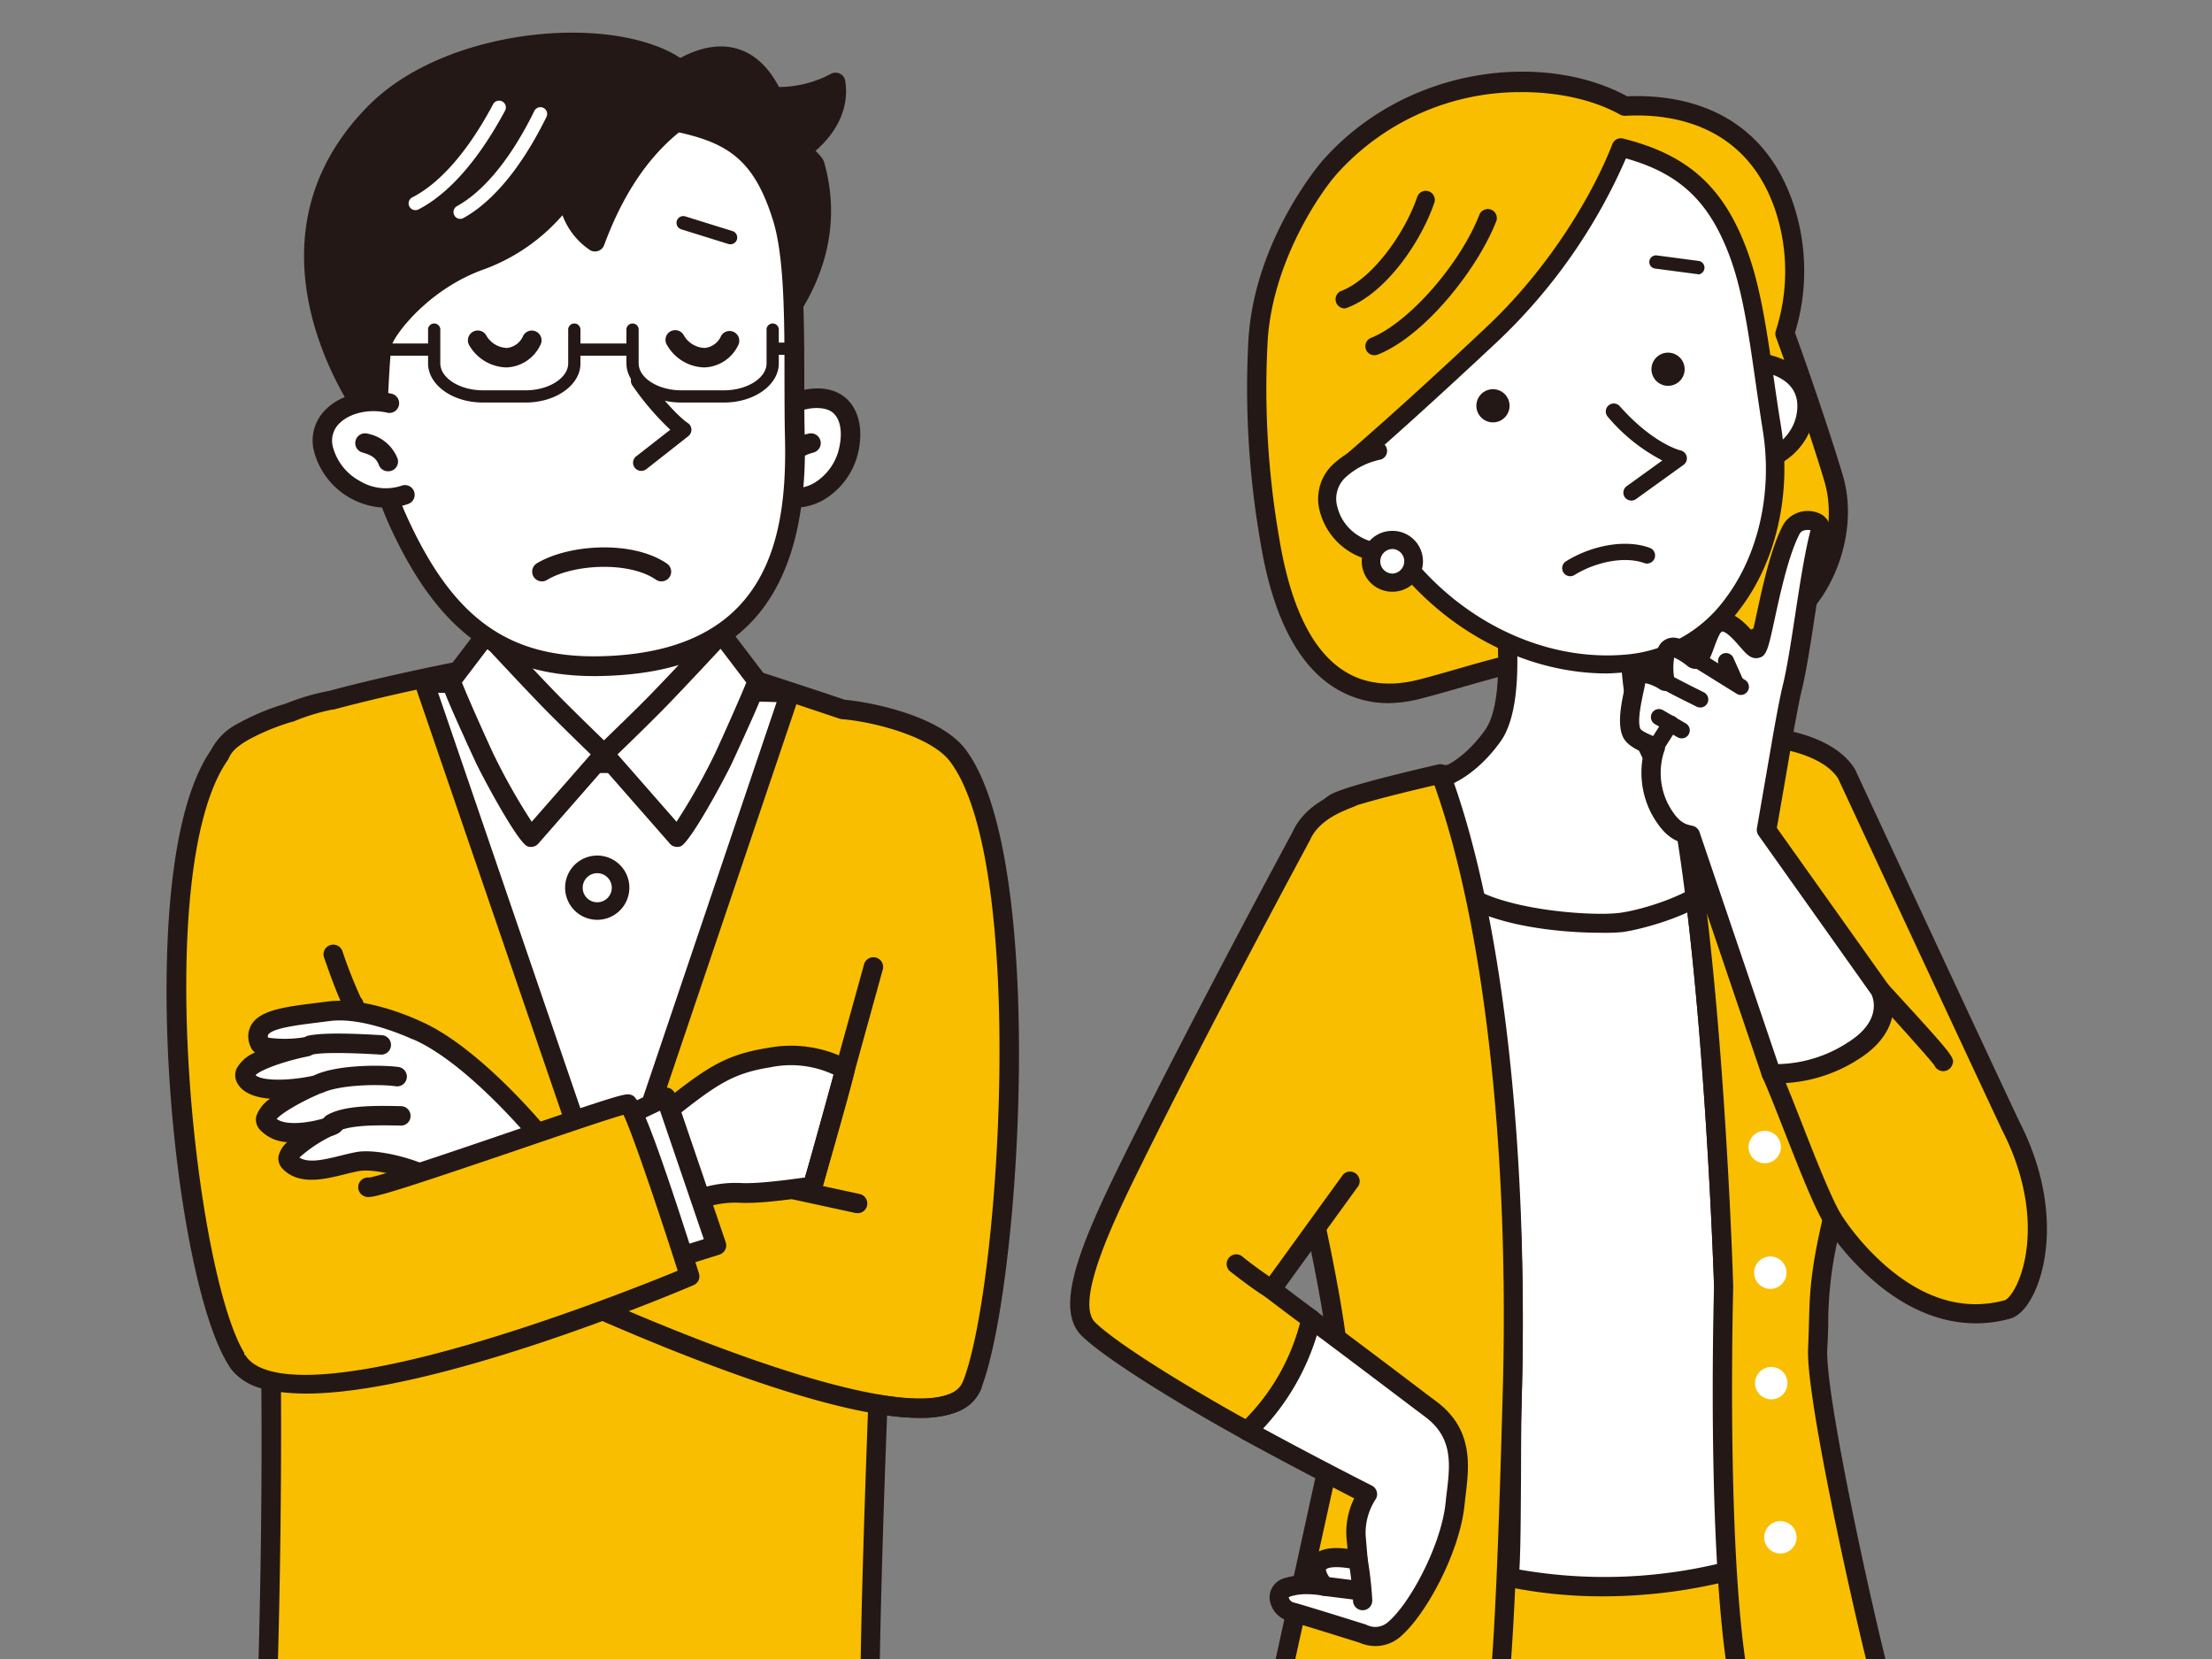 <svg xmlns="http://www.w3.org/2000/svg" xmlns:xlink="http://www.w3.org/1999/xlink" viewBox="0 0 400 300"><rect x="0" y="0" width="400" height="300" fill="#808080" stroke="none"/><defs><style>.cls-1{fill:none;}.cls-2{clip-path:url(#clip-path);}.cls-3{fill:#f9be00;}.cls-4{fill:#231815;}.cls-5{fill:#fff;}.cls-6{clip-path:url(#clip-path-2);}</style><clipPath id="clip-path"><rect class="cls-1" x="26.29" width="174.8" height="300" transform="translate(227.39 300) rotate(-180)"/></clipPath><clipPath id="clip-path-2"><rect class="cls-1" x="177.64" width="196.06" height="300" transform="translate(551.35 300) rotate(-180)"/></clipPath></defs><g id="subsidy"><g class="cls-2"><path class="cls-3" d="M39.7,136.49c.84-2,2.46-3.07,4.16-4.12a43.16,43.16,0,0,1,8.45-3.51,38.63,38.63,0,0,1,7.56-2.21C71.7,123.47,85,121,85.1,121c18.24-1.83,32.94-3.45,39.42-1.63,6.78,1.91,18.5,5.76,27.88,8.92,5.22.41,16.83,3.05,20.8,8.34,14.66,19.52,9.18,97.14,2.56,113.87-1.71,4.31-8.24,4.93-17,3.46-.74,19.87-1.94,58.38-1.24,59.78.86,1.73-22.25,4-47.67,4.71a307.89,307.89,0,0,1-61.78-4.69s1.24-29.25.94-64.06c-2.68-.55-4.73-1.63-5.94-3.38C33,231.76,25.51,156.72,39.7,136.49Z"/><path class="cls-4" d="M102.13,320.29a314.07,314.07,0,0,1-54.41-4.84,1.75,1.75,0,0,1-1.41-1.8c0-.29,1.21-28.83.95-62.6a10,10,0,0,1-5.64-3.76c-5.09-7.38-9.65-29.44-11.07-53.66-.77-13-1.56-44.69,7.61-58a11.1,11.1,0,0,1,4.77-4.74,43,43,0,0,1,8.79-3.67,40.76,40.76,0,0,1,7.79-2.29c11.8-3.16,25.11-5.67,25.42-5.7l3-.3c17.11-1.72,30.63-3.08,37.08-1.27,7,2,18.91,5.9,27.76,8.88,4.44.39,17.18,2.8,21.85,9,14.89,19.83,9.85,97.73,2.79,115.57-1.81,4.56-7.36,6.15-17,4.85-1,25.89-1.7,54.42-1.26,57.18a2,2,0,0,1-.17,1.68c-.55.9-1.22,2-16.41,3.46-9.11.86-21,1.55-32.71,1.89C107.28,320.26,104.69,320.29,102.13,320.29Zm-52.25-8a312.19,312.19,0,0,0,59.92,4.4c24.13-.71,42-2.58,45.92-3.78-.53-8.08.69-43.15,1.29-59a1.76,1.76,0,0,1,.64-1.3,1.73,1.73,0,0,1,1.4-.37c6,1,13.57,1.42,15.07-2.38,6.7-16.92,11.65-93.55-2.32-112.16-3.32-4.42-13.62-7.18-19.53-7.65a2,2,0,0,1-.43-.08C143,127,131,123,124.05,121c-5.81-1.63-19.7-.24-35.78,1.38l-2.93.29c-.82.15-13.55,2.56-25,5.64l-.21,0A36.86,36.86,0,0,0,53,130.5l-.1,0a40.5,40.5,0,0,0-8.08,3.33c-1.64,1-2.84,1.84-3.46,3.3a2.11,2.11,0,0,1-.18.33c-14,20-5.76,94.55,3.38,107.79.89,1.29,2.52,2.18,4.84,2.66a1.75,1.75,0,0,1,1.4,1.71C51,279.65,50.13,305.81,49.88,312.27Zm105.91,1.44a1.44,1.44,0,0,0,.16.79A2.41,2.41,0,0,1,155.79,313.71Zm3.3-.78ZM39.7,136.49h0Z"/><path class="cls-5" d="M145.33,72.3c6.51-1.54,9.37,2.77,8.23,8.65S147,91.73,140.5,89.52"/><path class="cls-4" d="M143.63,91.81a11.42,11.42,0,0,1-3.7-.63,1.76,1.76,0,1,1,1.14-3.32,7.33,7.33,0,0,0,6.21-.55,9.91,9.91,0,0,0,4.55-6.69c.5-2.59.11-4.73-1.08-5.87s-3.46-1.1-5-.74a1.76,1.76,0,1,1-.81-3.42c4.35-1,6.89.31,8.26,1.62,2.06,2,2.83,5.29,2.1,9.07A13.44,13.44,0,0,1,149,90.35,10.72,10.72,0,0,1,143.63,91.81Z"/><path class="cls-5" d="M142.44,83.46c.86-2.28,2.71-2.91,4.2-3.34"/><path class="cls-4" d="M142.44,85.22a1.77,1.77,0,0,1-1.64-2.38,7.28,7.28,0,0,1,5.35-4.41,1.76,1.76,0,0,1,1,3.39c-1.39.39-2.49.81-3,2.26A1.78,1.78,0,0,1,142.44,85.22Z"/><polygon class="cls-5" points="142.87 125.22 110.33 221.51 76.73 123.4 142.87 125.22"/><path class="cls-4" d="M110.33,223.27a1.75,1.75,0,0,1-1.66-1.19L75.07,124a1.74,1.74,0,0,1,.24-1.61,1.71,1.71,0,0,1,1.47-.72l66.14,1.82a1.78,1.78,0,0,1,1.39.76,1.75,1.75,0,0,1,.22,1.57L112,222.08a1.75,1.75,0,0,1-1.66,1.19Zm-31.11-98,31.1,90.82,30.12-89.13Z"/><path class="cls-5" d="M92,97.57s1.5,21.12-4.11,29.75,1.88,8.13,1.88,8.13,5.93,2.24,19,2.54c15.1.35,18.88-1.85,18.88-1.85s5.1,1.34-.94-10.31-3.34-26.45-3.34-26.45"/><path class="cls-4" d="M112,139.79c-1,0-2.06,0-3.19,0-11.64-.27-17.76-2.05-19.23-2.53-1,0-3.61-.24-4.85-2.36s-.62-4.82,1.77-8.5c5.22-8,3.84-28.46,3.83-28.67a1.76,1.76,0,0,1,3.51-.24c.06.88,1.47,21.81-4.39,30.83-1.75,2.69-2,4.26-1.69,4.8s1.52.65,2,.62a1.87,1.87,0,0,1,.74.1s5.89,2.14,18.41,2.43c14,.33,18-1.61,18-1.63a1.68,1.68,0,0,1,1.1-.22c0-.62-.1-2.63-2.75-7.74-6.25-12-3.63-26.95-3.51-27.58a1.76,1.76,0,0,1,3.46.63c0,.15-2.51,14.37,3.17,25.33,3.2,6.17,3.93,9.79,2.36,11.75a3.26,3.26,0,0,1-2.7,1.17C126.5,138.54,122.18,139.79,112,139.79Z"/><path class="cls-5" d="M109.24,136.32,96,151.39c-.26.13-5.65-8.34-8.48-14.48-2.94-6.39-6.14-13.77-6-13.8l6.48-8.51s8.72,9.39,12.21,12.92S109.24,136.32,109.24,136.32Z"/><path class="cls-4" d="M96,153.15a1.72,1.72,0,0,1-.6-.1c-1.75-.63-8.14-12.53-9.47-15.4-6.54-14.21-6.39-14.5-5.94-15.35a1.89,1.89,0,0,1,.19-.3l6.45-8.47a1.78,1.78,0,0,1,1.31-.69,1.75,1.75,0,0,1,1.38.56c.09.1,8.74,9.42,12.17,12.88s8.89,8.72,8.95,8.78a1.76,1.76,0,0,1,.1,2.42L97.35,152.55a1.79,1.79,0,0,1-.56.43A1.88,1.88,0,0,1,96,153.15ZM83.54,123.43c.78,2,3.12,7.34,5.61,12.75a112.44,112.44,0,0,0,7,12.42l10.67-12.18c-1.82-1.76-5.32-5.17-7.8-7.67-2.65-2.67-8.2-8.61-10.83-11.43Z"/><path class="cls-5" d="M109.24,136.32l13.21,15.07c.26.13,5.65-8.34,8.47-14.48,3-6.39,6.14-13.77,6-13.8l-6.48-8.51s-8.73,9.39-12.22,12.92S109.24,136.32,109.24,136.32Z"/><path class="cls-4" d="M122.46,153.15a1.89,1.89,0,0,1-.78-.17,1.64,1.64,0,0,1-.55-.43l-13.21-15.07a1.75,1.75,0,0,1,.1-2.42c0-.06,5.51-5.31,8.94-8.78s12.09-12.78,12.18-12.88a1.73,1.73,0,0,1,1.37-.56,1.8,1.8,0,0,1,1.32.69l6.44,8.47a2,2,0,0,1,.2.3c.44.85.59,1.14-5.95,15.35-1.32,2.87-7.72,14.77-9.46,15.4A1.76,1.76,0,0,1,122.46,153.15Zm-10.79-16.73,10.67,12.18a113.4,113.4,0,0,0,7-12.43c2.48-5.4,4.82-10.78,5.61-12.74l-4.65-6.11c-2.62,2.82-8.17,8.76-10.83,11.43C117,131.25,113.49,134.66,111.67,136.42Z"/><path class="cls-4" d="M139.73,17.47a21.81,21.81,0,0,0,11.35-2.58C152,20.7,148,24.77,144.93,27c.13.41,2.27,2.4,2.39,2.84C152.63,48.55,138,62,138,62l-17.8-47.39S132.94,2.93,139.73,17.47Z"/><path class="cls-4" d="M138,63.71a1.92,1.92,0,0,1-.41-.05,1.77,1.77,0,0,1-1.24-1.09l-17.8-47.39a1.77,1.77,0,0,1,.46-1.92c.27-.24,6.69-6,13.43-4.66,3.48.7,6.31,3.1,8.43,7.14a20.3,20.3,0,0,0,9.34-2.36,1.77,1.77,0,0,1,2.64,1.25c.7,4.61-1.2,9-5.37,12.64,1,1.05,1.4,1.51,1.56,2.11,5.54,19.51-9.22,33.29-9.85,33.87A1.76,1.76,0,0,1,138,63.71ZM122.26,15.13l16.36,43.54c3.55-4.22,10.73-14.8,7.08-28.1-.2-.24-.63-.7-.9-1a5.92,5.92,0,0,1-1.55-2,1.77,1.77,0,0,1,.64-2c2.38-1.73,5-4.4,5.48-8a23.13,23.13,0,0,1-9.75,1.6,1.76,1.76,0,0,1-1.48-1c-1.67-3.56-3.82-5.64-6.41-6.16C128,11.29,124,13.82,122.26,15.13Zm23.37,15.21Z"/><path class="cls-5" d="M141.47,39.22c2.89,9.13,2,26.73,2.3,40,.77,33.23-16.06,40.05-32.12,41.17-18.88,1.3-30.44-5.69-39.78-26.42-4.63-10.28-7.89-29.29-5.79-42s22.71-35.35,42-32.2S136.27,22.71,141.47,39.22Z"/><path class="cls-4" d="M107.48,122.26C90,122.26,79,114,70.27,94.67c-4.58-10.18-8.16-29.53-5.93-43s23.52-37,44.05-33.66l4.88.78c16,2.49,24.81,3.86,29.88,19.94h0c2.27,7.17,2.28,18.92,2.29,30.28,0,3.59,0,7,.09,10.18.36,15.47-3.1,26.89-10.28,33.92-5.47,5.37-13.15,8.33-23.48,9C110.29,122.21,108.87,122.26,107.48,122.26Zm-3.16-101.1c-9.54,0-18,6.09-22.53,10-7.35,6.43-13,14.88-14,21-2,12.46,1.27,31.27,5.67,41,8.81,19.55,19.46,26.66,38,25.38,27.79-1.92,30.89-22,30.49-39.37-.08-3.23-.08-6.64-.09-10.26,0-11.09,0-22.56-2.12-29.22h0c-4.42-14-11.05-15-27.07-17.53-1.56-.24-3.19-.49-4.91-.77A20.92,20.92,0,0,0,104.32,21.16Z"/><path class="cls-4" d="M66.41,74.87S43.49,44.74,68,20.16c16.29-16.35,55.65-16.44,58.8-2,.42,1.92-11.4,4.38-19.16,25.47a12,12,0,0,1-5-8.61s-5.92,8.59-15.31,11.83c-11.1,3.83-17.75,13-18.18,15.38S68.17,78,68.17,78,67,72,64,73.16s2.43,1.71,2.43,1.71"/><path class="cls-4" d="M68.17,79.8a1.76,1.76,0,0,1-1.73-1.42,10.26,10.26,0,0,0-.54-1.8c-3.06-.37-4.39-1.11-4.57-2.52A2.1,2.1,0,0,1,62.46,72c-5.35-9.26-15.68-33,4.28-53,12-12,35.39-15.61,49.74-11.41,6.84,2,11,5.56,12,10.28.36,1.67-1,2.65-2.78,3.88-3.57,2.52-11,7.77-16.45,22.57a1.77,1.77,0,0,1-2.54.92,13.12,13.12,0,0,1-5-6.32,34.48,34.48,0,0,1-13.91,9.68c-10.49,3.62-16.72,12.31-17,14-.34,1.89-.77,11.87-.91,15.56a1.75,1.75,0,0,1-1.62,1.68Zm-1.78-8.12.1,0,.18.11c.18-3.92.44-8.49.7-9.91.57-3.21,7.84-12.77,19.34-16.73,8.74-3,14.37-11.09,14.43-11.17a1.76,1.76,0,0,1,3.19.76,11.13,11.13,0,0,0,2.56,5.88c5.73-14,13.15-19.29,16.81-21.87.43-.3.89-.63,1.2-.87-1-3.06-4.3-5.55-9.41-7-13.1-3.84-35.32-.46-46.26,10.51C49.72,41,61.94,64.57,66.39,71.68Z"/><path class="cls-5" d="M70.49,72.93c-6.5-1.54-13.2,2.14-12.07,8s8.21,10.78,14.65,8.57"/><path class="cls-4" d="M69.83,91.81A13.69,13.69,0,0,1,56.7,81.28a7.84,7.84,0,0,1,2.35-7.37c2.79-2.68,7.44-3.74,11.85-2.69a1.76,1.76,0,0,1-.82,3.42c-3.22-.76-6.67,0-8.59,1.81a4.34,4.34,0,0,0-1.34,4.17A9.86,9.86,0,0,0,65,86.94a9.05,9.05,0,0,0,7.53.92,1.76,1.76,0,1,1,1.14,3.32A11.71,11.71,0,0,1,69.83,91.81Z"/><path class="cls-5" d="M115.54,68.86c5.14,7.12,8,8.87,8,8.87l-7.64,6"/><path class="cls-4" d="M115.94,85.15a1.47,1.47,0,0,1-.91-2.62l6.18-4.82a49.89,49.89,0,0,1-6.85-8A1.46,1.46,0,0,1,116.73,68c4.82,6.67,7.58,8.45,7.61,8.47a1.47,1.47,0,0,1,.13,2.4l-7.63,6A1.47,1.47,0,0,1,115.94,85.15Z"/><path class="cls-5" d="M70.16,83.46c-.86-2.28-2.71-2.91-4.2-3.34"/><path class="cls-4" d="M70.16,85.22a1.76,1.76,0,0,1-1.65-1.14c-.54-1.45-1.65-1.87-3-2.26a1.76,1.76,0,1,1,1-3.39,7.31,7.31,0,0,1,5.35,4.41,1.75,1.75,0,0,1-1,2.26A1.66,1.66,0,0,1,70.16,85.22Z"/><path class="cls-5" d="M75.12,38a1.22,1.22,0,0,1-.56-2.31c3.52-1.8,8.9-6.16,14.56-16.75a1.23,1.23,0,1,1,2.16,1.16c-6,11.14-11.78,15.81-15.61,17.77A1.17,1.17,0,0,1,75.12,38Z"/><path class="cls-5" d="M83.22,39.58a1.23,1.23,0,0,1-.59-2.3c3.46-1.91,8.69-6.45,14-17.22a1.22,1.22,0,1,1,2.19,1.08c-5.59,11.34-11.24,16.2-15,18.28A1.14,1.14,0,0,1,83.22,39.58Z"/><circle class="cls-5" cx="108" cy="160.52" r="4.21" transform="translate(-73.11 228.58) rotate(-76.66)"/><path class="cls-4" d="M108,166.33a5.81,5.81,0,1,1,5.81-5.81A5.81,5.81,0,0,1,108,166.33Zm0-8.43a2.63,2.63,0,1,0,2.63,2.62A2.63,2.63,0,0,0,108,157.9Z"/><path class="cls-5" d="M114.39,59.74v6c0,3.28,4,6,8.79,6h7.76c4.83,0,8.79-2.69,8.79-6v-6"/><path class="cls-4" d="M130.94,72.79h-7.76c-5.46,0-9.9-3.18-9.9-7.08v-6a1.11,1.11,0,1,1,2.21,0v6c0,2.64,3.52,4.87,7.69,4.87h7.76c4.16,0,7.68-2.23,7.68-4.87v-6a1.11,1.11,0,1,1,2.21,0v6C140.83,69.61,136.39,72.79,130.94,72.79Z"/><path class="cls-5" d="M78.51,59.74v6c0,3.28,4,6,8.8,6h7.75c4.84,0,8.8-2.69,8.8-6v-6"/><path class="cls-4" d="M95.06,72.79H87.31c-5.46,0-9.9-3.18-9.9-7.08v-6a1.11,1.11,0,1,1,2.21,0v6c0,2.64,3.52,4.87,7.69,4.87h7.75c4.17,0,7.69-2.23,7.69-4.87v-6a1.11,1.11,0,1,1,2.21,0v6C105,69.61,100.52,72.79,95.06,72.79Z"/><line class="cls-5" x1="66.43" y1="63.21" x2="78.12" y2="63.21"/><path class="cls-4" d="M78.12,64.32H66.43a1.11,1.11,0,1,1,0-2.21H78.12a1.11,1.11,0,1,1,0,2.21Z"/><line class="cls-5" x1="104.05" y1="63.21" x2="113.8" y2="63.21"/><path class="cls-4" d="M113.8,64.32h-9.75a1.11,1.11,0,0,1,0-2.21h9.75a1.11,1.11,0,1,1,0,2.21Z"/><line class="cls-5" x1="140.46" y1="63.06" x2="144.39" y2="63.06"/><path class="cls-4" d="M144.39,64.16h-3.93a1.11,1.11,0,0,1,0-2.21h3.93a1.11,1.11,0,0,1,0,2.21Z"/><path class="cls-5" d="M133.93,215.69c-9.76-.53-13.71,6.2-14.41,4.11l-4.76-14.3c12.55-9.76,15.33-12.87,24.28-14.29a20.41,20.41,0,0,1,13.79,2.09c-1.09,4.62-5.89,21.15-5.89,21.15S138.19,215.92,133.93,215.69Z"/><path class="cls-4" d="M120,222a2.18,2.18,0,0,1-.74-.13,2.25,2.25,0,0,1-1.4-1.48l-4.76-14.29a1.75,1.75,0,0,1,.59-1.94c1.76-1.37,3.32-2.61,4.74-3.73,8.87-7,12.19-9.63,20.35-10.92a22.31,22.31,0,0,1,14.83,2.25,1.76,1.76,0,0,1,.94,2c-1.08,4.6-5.71,20.55-5.91,21.23a1.74,1.74,0,0,1-1.39,1.24c-.37.07-9,1.51-13.4,1.27h0a17.16,17.16,0,0,0-11,3.28A5.67,5.67,0,0,1,120,222Zm-3.17-15.83,3.92,11.75.16-.11A20.69,20.69,0,0,1,134,213.93h0c3.15.17,9.09-.67,11.54-1,1-3.36,4-13.76,5.2-18.6A18.2,18.2,0,0,0,139.32,193c-7.25,1.14-10.14,3.43-18.72,10.21Z"/><path class="cls-5" d="M75.45,186.33s-9.14-4.41-16.11-3.48-14.18,1.27-12.44,5.69c.71,1.78,8.49.7,8.49.7s-13.1,2.59-10.85,5.92,12.36,1.05,12.36,1.05-10.57,4.54-8.64,6.85c3.1,3.72,12.82.35,12.12.12,0,0-10,4.84-8,6.93,2.86,3,8.22.66,12.24-.08,3.74-.68,11,1.63,12.63,2.79s21.61-6,21.61-6S86.29,191.13,75.45,186.33Z"/><path class="cls-4" d="M77.78,214.66a2.24,2.24,0,0,1-1.57-.41c-1.35-.95-8.16-3.05-11.29-2.48-.8.14-1.66.35-2.58.58-3.69.92-8.29,2.05-11.24-1a2.65,2.65,0,0,1-.72-2.35,5.06,5.06,0,0,1,1.55-2.47,7.15,7.15,0,0,1-5-2.32,2.72,2.72,0,0,1-.57-2.42,6.44,6.44,0,0,1,2.49-3.11c-2.39-.19-4.63-.86-5.75-2.51a3,3,0,0,1-.32-2.92,6.63,6.63,0,0,1,3.34-2.92,2.31,2.31,0,0,1-.83-1.12,4.24,4.24,0,0,1,.16-3.89c1.59-2.69,6.18-3.26,11.49-3.92l2.18-.28c7.3-1,16.41,3.31,17.09,3.63,11.1,4.94,23.5,20.3,24,21a1.76,1.76,0,0,1,.33,1.58,1.82,1.82,0,0,1-1.1,1.18C85.19,213.57,79.93,214.66,77.78,214.66ZM78,211.2h0c1.93,0,10.21-2.54,17.89-5.23-3.67-4.26-13-14.43-21.12-18l-.06,0c-.08,0-8.74-4.18-15.11-3.33l-2.22.28c-3.45.43-8.18,1-8.9,2.22a.7.7,0,0,0,0,.5,21.81,21.81,0,0,0,6.7-.1,1.76,1.76,0,0,1,.59,3.47c-4.26.85-8.57,2.4-9.56,3.41,1.27,1.14,6.32,1,10.35.12a1.76,1.76,0,0,1,1.07,3.33c-3.38,1.46-6.66,3.4-7.6,4.47,1.83,1.34,6.25.58,8.38-.07.44-.23.86-.44,1.25-.62a1.77,1.77,0,0,1,1.32-.09,1.85,1.85,0,0,1,1.24,1.67c0,1.38-1.29,1.86-2,2.13l-.34.11a25,25,0,0,0-5.74,3.85c1.67,1.08,4.57.36,7.4-.33.92-.23,1.89-.47,2.79-.64C68.23,207.59,75.52,209.72,78,211.2Z"/><path class="cls-4" d="M155.08,219.35a2.33,2.33,0,0,1-.37,0l-11.28-2.45a1.76,1.76,0,1,1,.75-3.43l11.27,2.44a1.76,1.76,0,0,1-.37,3.48Z"/><path class="cls-5" d="M119.64,103.37c-5.58-3.83-16.38-3.14-21.61,0"/><path class="cls-4" d="M98,105.13a1.76,1.76,0,0,1-.91-3.27c5.79-3.47,17.32-4.2,23.52.06a1.76,1.76,0,1,1-2,2.9c-4.92-3.38-15-2.8-19.71.06A1.72,1.72,0,0,1,98,105.13Z"/><path class="cls-5" d="M131.92,61.54c-2.33,4.42-7.21,3.95-9.76,0"/><path class="cls-4" d="M127.27,66.44a8,8,0,0,1-6.59-3.94,1.76,1.76,0,1,1,2.95-1.91,4.52,4.52,0,0,0,3.78,2.33,3.6,3.6,0,0,0,3-2.2,1.76,1.76,0,0,1,3.11,1.64,7.06,7.06,0,0,1-5.9,4.07Z"/><path class="cls-5" d="M96.13,61.54c-2.32,4.42-7.2,3.95-9.76,0"/><path class="cls-4" d="M91.48,66.44a8,8,0,0,1-6.59-3.94,1.76,1.76,0,1,1,3-1.91,4.49,4.49,0,0,0,3.77,2.33,3.59,3.59,0,0,0,2.95-2.2,1.76,1.76,0,0,1,3.12,1.64,7.08,7.08,0,0,1-5.91,4.07Z"/><line class="cls-5" x1="132.07" y1="42.95" x2="123.56" y2="40.3"/><path class="cls-4" d="M132.07,44.17a1.12,1.12,0,0,1-.36-.05l-8.51-2.65a1.22,1.22,0,1,1,.72-2.34l8.52,2.65a1.22,1.22,0,0,1-.37,2.39Z"/><path class="cls-4" d="M166.3,256.39c-14.65,0-40.94-10.17-62-19.53a1.76,1.76,0,1,1,1.43-3.21c33.85,15,57.9,21.73,66,18.41a4,4,0,0,0,2.44-2.24,1.76,1.76,0,0,1,3.28,1.3,7.5,7.5,0,0,1-4.39,4.2A18,18,0,0,1,166.3,256.39Z"/><path class="cls-4" d="M147,216.21a1.84,1.84,0,0,1-.47-.06,1.76,1.76,0,0,1-1.23-2.17l10.92-39.5a1.76,1.76,0,1,1,3.39.93l-10.92,39.51A1.76,1.76,0,0,1,147,216.21Z"/><path class="cls-5" d="M60,203.18c2.67-1.51,7.61-1.51,12.49-1.39"/><path class="cls-4" d="M60,204.94a1.76,1.76,0,0,1-.87-3.29c3-1.72,8.08-1.75,13.4-1.62a1.75,1.75,0,0,1,1.71,1.8,1.72,1.72,0,0,1-1.8,1.71c-4.62-.1-9.32-.11-11.58,1.17A1.68,1.68,0,0,1,60,204.94Z"/><path class="cls-5" d="M57.71,196c3.72-1.71,11.44-1.69,14.17-1.28"/><path class="cls-4" d="M57.71,197.73a1.75,1.75,0,0,1-.73-3.35c4.25-1.95,12.57-1.81,15.16-1.42a1.76,1.76,0,0,1-.51,3.48c-2.85-.43-10-.32-13.19,1.13A1.69,1.69,0,0,1,57.71,197.73Z"/><path class="cls-5" d="M56.08,189c2.79-.62,9.82-.23,12.78-.05"/><path class="cls-4" d="M56.08,190.76a1.76,1.76,0,0,1-.38-3.47c2.8-.63,8.91-.36,13.27-.1a1.76,1.76,0,1,1-.21,3.51c-6.4-.38-10.54-.37-12.3,0A1.58,1.58,0,0,1,56.08,190.76Z"/><polyline class="cls-5" points="111.55 202.6 120.38 198.42 129.52 225.22 121.15 227.85"/><path class="cls-4" d="M121.15,229.61a1.76,1.76,0,0,1-.53-3.44l6.65-2.09-7.92-23.23-7,3.34a1.76,1.76,0,0,1-1.51-3.18l8.83-4.18a1.76,1.76,0,0,1,2.42,1l9.14,26.8a1.78,1.78,0,0,1-.09,1.36,1.82,1.82,0,0,1-1.05.89l-8.36,2.63A2,2,0,0,1,121.15,229.61Z"/><path class="cls-3" d="M66.54,214.68c1.39.7,45.62-15.37,47-15s11.15,31.13,11.15,31.13-71.42,30.3-81.64,15.5"/><path class="cls-4" d="M55.39,252C49,252,44,250.69,41.62,247.29a1.76,1.76,0,0,1,2.9-2c2.11,3.06,10.46,6.76,42.68-2.87,15.69-4.7,30.69-10.71,35.35-12.63-3.37-10.55-8.11-24.64-9.8-28.19-2.87.79-11.45,3.72-19.13,6.34-26.45,9-26.78,8.86-27.87,8.32a1.76,1.76,0,0,1,1-3.32c2.14-.28,15.75-4.92,25.73-8.33,19.68-6.71,20.57-6.9,21.51-6.66,1.1.27,2.34.59,12.4,32.31a1.74,1.74,0,0,1-1,2.15C119.59,234.88,78.3,252,55.39,252Zm11.93-38.93h0Zm0,0Zm45-12.21Z"/><path class="cls-3" d="M64,181.68c-.69-.46-3.71-9.06-3.71-9.06"/><path class="cls-4" d="M64,183.44a1.74,1.74,0,0,1-1-.29c-.5-.34-1.19-.79-4.4-10A1.75,1.75,0,1,1,61.92,172a84.35,84.35,0,0,0,3.32,8.41,1.76,1.76,0,0,1-1.26,3Zm1-3.22Z"/></g><g class="cls-6"><path class="cls-3" d="M331.59,86.66c-1.79-6.11-6-18.54-8.83-26.31a37,37,0,0,0-.25-23.24c-5.87-16.7-20.72-18.29-28.69-17.85-13-7.42-37.91-6.52-53.44,11.1-1.89,2.15-12.2,15.49-12.92,31.88a159.51,159.51,0,0,0,2.14,35.27c4.29,26.47,16.82,29.84,27.4,27.13,7.43-1.91,16.91-5.21,22.51-5.43,8.27-.33,10.87,1,20.29.34,7.62-.57,15.25-2.23,22.3-6.58C330.15,108,334.31,95.88,331.59,86.66Z"/><path class="cls-4" d="M251.18,127.15a18.27,18.27,0,0,1-10.18-3c-6.56-4.3-11-13.18-13.12-26.4a161.89,161.89,0,0,1-2.16-35.62c.82-18.53,13.23-32.82,13.36-33,15.49-17.58,40.53-19.73,55.16-11.71,8.77-.39,23.82,1.71,29.9,19a38.32,38.32,0,0,1,.45,23.75c2.93,8,6.93,19.94,8.67,25.88h0c3,10.07-1.73,23-10.25,28.28-6.44,4-13.77,6.14-23.08,6.83a69.92,69.92,0,0,1-11.66-.09,66.15,66.15,0,0,0-8.69-.24c-3.76.15-9.6,1.83-15.25,3.45-2.32.67-4.72,1.36-6.9,1.92A25.07,25.07,0,0,1,251.18,127.15ZM275.29,16.66a44.54,44.54,0,0,0-33.6,14.85c-3.26,3.7-11.86,16.44-12.49,30.81a157.89,157.89,0,0,0,2.11,34.91c2,12.22,5.89,20.31,11.6,24,3.77,2.47,8.37,3,13.66,1.67,2.13-.55,4.4-1.2,6.8-1.89,5.84-1.68,11.89-3.42,16.07-3.59a71,71,0,0,1,9.09.25,64.2,64.2,0,0,0,11.14.09c8.74-.64,15.57-2.65,21.52-6.32,7.29-4.5,11.3-15.64,8.74-24.34h0c-1.77-6-5.88-18.25-8.8-26.2a1.73,1.73,0,0,1,0-1.1,35,35,0,0,0-.23-22.16c-5.46-15.53-19.23-17.13-26.95-16.7a1.77,1.77,0,0,1-1-.22C288.51,18.22,282.22,16.66,275.29,16.66Z"/><polyline class="cls-3" points="330.77 272.84 332.49 320.06 240.56 320.06 245.03 274.56"/><path class="cls-4" d="M332.49,321.79H240.56a1.73,1.73,0,0,1-1.73-1.9l4.47-45.5a1.75,1.75,0,0,1,1.9-1.56,1.73,1.73,0,0,1,1.56,1.9l-4.29,43.59h88.22L329,272.9a1.74,1.74,0,0,1,3.47-.13L334.23,320a1.74,1.74,0,0,1-1.74,1.8Z"/><path class="cls-5" d="M272.92,285.23c.58-7.51.24-22,.55-32.94,1.3-47.17-4.77-88.1-13.75-112.06,9.27-.59,29.66-5.77,41.57-6.57,8.19,27.79,10.4,99,10.4,99s2.26,29,4.27,50.51A90.34,90.34,0,0,1,272.92,285.23Z"/><path class="cls-4" d="M289.82,288.67a85.18,85.18,0,0,1-17.25-1.73,1.74,1.74,0,0,1-1.38-1.84c.34-4.36.36-11.11.38-18.25,0-5,0-10.08.16-14.61,1.21-43.74-3.89-85.38-13.63-111.4a1.74,1.74,0,0,1,1.51-2.34c4.26-.27,11.05-1.56,18.24-2.93,8.32-1.58,16.92-3.21,23.32-3.64a1.76,1.76,0,0,1,1.79,1.24c8.16,27.68,10.37,96.52,10.46,99.44,0,.21,2.29,29.1,4.27,50.4a1.73,1.73,0,0,1-1.22,1.82A94.85,94.85,0,0,1,289.82,288.67Zm-15.06-4.84a89.3,89.3,0,0,0,39.34-1.93c-2-21.16-4.12-48.82-4.14-49.1,0-.78-2.23-69.13-9.95-97.29-6,.53-13.9,2-21.51,3.47-6.15,1.17-12,2.28-16.37,2.78,9.38,26.51,14.26,67.58,13.07,110.58-.12,4.49-.14,9.59-.15,14.52C275,273.29,275,279.4,274.76,283.83Z"/><path class="cls-5" d="M271.05,103.2s4.28,22.34-1.13,29.85c-5.17,7.17-10.5,7.95-10.5,7.95s-4.28,11.92,3.75,19.36c6.71,6.21,24.84,7.09,30,6.4,4.6-.62,14.15-3.65,16.63-7.09,5.46-7.59.37-18.41.37-18.41s-8.64,4.21-12.84-8c-4.06-11.84-2.22-29.9-2.22-29.9"/><path class="cls-4" d="M289.26,168.67c-7.38,0-21.09-1.31-27.27-7-8.78-8.12-4.4-20.69-4.21-21.22a1.74,1.74,0,0,1,1.39-1.13c.17,0,4.73-.85,9.34-7.25,4.08-5.65,2-22.49.83-28.5a1.74,1.74,0,1,1,3.41-.66c.19.94,4.37,23.17-1.42,31.2-4.16,5.77-8.52,7.73-10.53,8.37-.72,2.69-2.37,11.17,3.55,16.64s23.59,6.62,28.56,5.95c4.73-.63,13.49-3.66,15.45-6.38,3.72-5.17,1.83-12.25.77-15.23A10.08,10.08,0,0,1,303,143c-3.25-1.35-5.72-4.43-7.34-9.15-4.14-12.07-2.39-29.89-2.31-30.64a1.73,1.73,0,1,1,3.45.35c0,.17-1.74,17.82,2.15,29.16,1.27,3.72,3.07,6.09,5.34,7.05a6.86,6.86,0,0,0,5.1,0,1.75,1.75,0,0,1,2.32.82c.23.48,5.46,11.84-.53,20.16-3.07,4.26-13.83,7.26-17.8,7.8A35.46,35.46,0,0,1,289.26,168.67Z"/><path class="cls-3" d="M311.69,232.66s-2.21-71.21-10.4-99c3.72-.25,6.47-.43,7.53-.52,11.4-.89,21.61,1.28,25.07,6.76,0,0,29.07,62.42,29.79,63.84,8.95,17.56,3.1,32-.69,33-18.62,5.08-31.63-16.38-31.63-16.38-2.87,12.32-2.26,15.21-2.67,23.48-.49,9.91,10.87,58.93,11.72,60.63.55,1.09-10,3.1-25.13,3.44C310.11,286.88,311.69,232.66,311.69,232.66Z"/><path class="cls-4" d="M315.28,309.7a1.74,1.74,0,0,1-1.69-1.33c-5.12-20.92-3.72-72.81-3.64-75.7-.07-2.26-2.38-71.57-10.33-98.52a1.73,1.73,0,0,1,.24-1.48,1.76,1.76,0,0,1,1.31-.74l7.52-.52c13.06-1,23,1.8,26.67,7.56l.11.19c10,21.56,29.18,62.64,29.76,63.79,6.42,12.59,5.65,24,2.79,30.43-1.24,2.82-2.87,4.63-4.57,5.09-8.19,2.23-16.62-.06-24.38-6.64a48.44,48.44,0,0,1-6.86-7.2,69.65,69.65,0,0,0-1.61,14.6c0,1.44-.08,3-.17,4.75-.46,9.27,10.34,56.73,11.57,59.83a1.93,1.93,0,0,1-.11,1.8c-2.1,3.49-26.33,4.08-26.57,4.09ZM303.54,135.25c7.68,28.9,9.8,94.51,9.88,97.36a.17.17,0,0,1,0,.1c0,.53-1.44,52,3.23,73.48,11.74-.35,19.24-1.63,21.75-2.39-2.35-8.64-11.9-50.75-11.44-60,.08-1.75.12-3.25.16-4.66.15-5.37.25-9.26,2.55-19.12a1.74,1.74,0,0,1,3.18-.51,45.29,45.29,0,0,0,8.54,9.73c6.92,5.84,14,7.82,21.15,5.88.27-.08,1.27-.81,2.3-3.14,2.54-5.73,3.16-15.95-2.71-27.45-.71-1.41-28-60-29.76-63.79-2.92-4.45-12.09-6.75-23.41-5.87C308.11,134.94,306.18,135.08,303.54,135.25ZM338.74,305a1.66,1.66,0,0,0,.12.31A2,2,0,0,1,338.74,305Z"/><path class="cls-3" d="M241.44,145.2c2.44-1.41,15.07-4.36,19.05-5.27,9,24,14.28,65.19,13,112.36-.68,24.45-1.52,49-3,58.08-17.9,1.38-39.94-1.72-39.94-1.72s11.38-52.1,11.71-53.37c1.54-11.66-7.18-46.68-13.54-72.12C226.78,175.31,234.69,149.11,241.44,145.2Z"/><path class="cls-4" d="M260.58,312.46a251,251,0,0,1-30.25-2.09,1.71,1.71,0,0,1-1.18-.73,1.74,1.74,0,0,1-.28-1.36c.46-2.09,11-50.32,11.7-53.32,1.45-11.52-7.55-47.53-13.51-71.38-2.17-8.67,6.09-35.58,13.51-39.88h0c1.83-1.06,8.4-2.9,19.53-5.47a1.75,1.75,0,0,1,2,1.09c9.45,25.23,14.34,67.48,13.08,113-.68,24.87-1.52,49.16-3,58.3a1.73,1.73,0,0,1-1.58,1.46C267.38,312.35,264,312.46,260.58,312.46Zm-27.91-5.29c5.49.67,22.09,2.46,36.32,1.57,1.31-9.87,2.09-32.9,2.74-56.5C273,208,268.34,167,259.39,142c-13.79,3.22-16.55,4.43-17.08,4.74h0c-2.63,1.52-6.09,8-8.83,16.52-2.62,8.17-3.88,16.2-3,19.51,6.4,25.61,15.17,60.68,13.57,72.76a1.3,1.3,0,0,1,0,.21C243.69,256.77,236.68,288.81,232.67,307.17Zm9.61-51.89h0Z"/><path class="cls-3" d="M244.27,213.38,230,233.15s3,2.31,7.14,5.37a40.06,40.06,0,0,1-11.55,20.2c-10.58-5.8-24.42-14.21-28.71-18.4s1.07-16.53,8.26-31.07c12.72-25.71,30.19-58,30.19-58,1.95-4.43,6.79-6.13,9-7"/><path class="cls-4" d="M225.54,260.46a1.77,1.77,0,0,1-.84-.21c-10.93-6-24.7-14.4-29.09-18.69-5.27-5.15.21-17.49,7.92-33.08,12.34-24.93,29.34-56.43,30.19-58,2.13-4.74,6.89-6.66,9.46-7.69l.43-.18a1.74,1.74,0,1,1,1.32,3.22l-.46.18c-2.26.91-6.06,2.44-7.6,5.94l-.06.12c-.17.33-17.6,32.57-30.16,58-4.68,9.45-12.5,25.26-8.61,29.06s16.39,11.51,27.23,17.51a39,39,0,0,0,9.88-17.35c-3.64-2.7-6.23-4.7-6.26-4.72a1.73,1.73,0,0,1-.34-2.39l14.31-19.77a1.74,1.74,0,0,1,2.81,2l-13.32,18.39c1.27,1,3.33,2.53,5.78,4.34a1.72,1.72,0,0,1,.66,1.75A42,42,0,0,1,226.7,260,1.71,1.71,0,0,1,225.54,260.46Z"/><path class="cls-3" d="M230,233.15c-1-.33-6.5-4.62-6.5-4.62"/><path class="cls-4" d="M230,234.88a1.75,1.75,0,0,1-.55-.08c-1-.35-4.4-2.86-7-4.89a1.74,1.74,0,0,1,2.13-2.75,71.25,71.25,0,0,0,6,4.36,1.7,1.7,0,0,1,1.07,2.18A1.74,1.74,0,0,1,230,234.88Z"/><path class="cls-3" d="M339.92,179s11.93,13,11.47,13"/><path class="cls-4" d="M351.39,193.7a1.75,1.75,0,0,1-1.6-1.07c-.93-1.24-6.32-7.25-11.15-12.51a1.74,1.74,0,0,1,2.56-2.35c12.39,13.52,12.38,13.54,11.79,14.88A1.75,1.75,0,0,1,351.39,193.7Zm-1.51-.94h0Z"/><path class="cls-5" d="M331.36,220.41c-3.08-5.34-8.19-19.89-11.06-26.31"/><path class="cls-4" d="M331.37,222.15a1.72,1.72,0,0,1-1.51-.87c-2-3.44-4.64-10.21-7.21-16.76-1.48-3.77-2.87-7.33-3.94-9.71a1.74,1.74,0,1,1,3.17-1.42c1.1,2.45,2.51,6.05,4,9.86,2.4,6.13,5.13,13.08,7,16.3a1.74,1.74,0,0,1-.64,2.37A1.68,1.68,0,0,1,331.37,222.15Z"/><path class="cls-5" d="M316,65.19c6.1.43,11.1,3.1,10.69,8.87s-5.69,10.1-11.79,9.66"/><path class="cls-4" d="M315.76,85.39c-.31,0-.63,0-.95,0A1.63,1.63,0,1,1,315,82.1c5.18.36,9.7-3.29,10-8.16.4-5.6-5.58-6.87-9.17-7.12a1.63,1.63,0,0,1,.23-3.26c8.07.57,12.63,4.54,12.19,10.62A12.38,12.38,0,0,1,315.76,85.39Z"/><path class="cls-5" d="M320.37,77.48c-2-12.63-2.91-23.53-6.23-32.17-4.31-11.2-10.81-16.07-21.1-18.63A98.15,98.15,0,0,1,270,60.28C257.1,72.4,248.43,80,244.41,83.48a64,64,0,0,0,6.87,14.57c9.13,13.53,25.82,23.82,43.61,21.87C314,117.82,323.47,96.68,320.37,77.48Z"/><path class="cls-4" d="M290.58,121.78c-15.49,0-31.07-8.61-40.66-22.82a65.6,65.6,0,0,1-7-15,1.61,1.61,0,0,1,.48-1.76c4-3.46,12.67-11.06,25.5-23.15,11.48-10.82,19.24-24.14,22.67-33a1.64,1.64,0,0,1,1.91-1c11.54,2.87,18,8.56,22.23,19.64,2.57,6.67,3.68,14.44,5,23.44.42,2.91.85,5.93,1.36,9h0c1.94,12-.84,24.38-7.43,33a28,28,0,0,1-19.5,11.28A41.74,41.74,0,0,1,290.58,121.78ZM246.32,84a61,61,0,0,0,6.31,13.15C262.47,111.72,279,120,294.71,118.3a24.76,24.76,0,0,0,17.25-10c6.06-8,8.61-19.38,6.8-30.54h0c-.5-3.15-.94-6.18-1.36-9.11-1.26-8.8-2.35-16.41-4.78-22.73-3.7-9.63-9-14.58-18.6-17.28a100.77,100.77,0,0,1-22.94,32.85C259,72.82,250.65,80.23,246.32,84Z"/><path class="cls-4" d="M248.55,64.24a1.63,1.63,0,0,1-.61-3.15c6.79-2.7,16.14-13.36,19.62-22.36a1.64,1.64,0,0,1,3.05,1.18c-3.4,8.76-13,20.86-21.46,24.21A1.61,1.61,0,0,1,248.55,64.24Z"/><path class="cls-4" d="M243.13,55.77a1.64,1.64,0,0,1-.59-3.16c5.65-2.17,11.53-10.49,13.74-17a1.63,1.63,0,1,1,3.09,1.06c-2.47,7.21-8.79,16.3-15.65,18.94A1.76,1.76,0,0,1,243.13,55.77Z"/><path class="cls-5" d="M291.86,74.39c6.58,7.41,11.79,8.47,11.79,8.47L295,89.07"/><path class="cls-4" d="M295,90.52a1.47,1.47,0,0,1-1.18-.6,1.45,1.45,0,0,1,.33-2l6.45-4.65a32.3,32.3,0,0,1-9.86-7.9,1.44,1.44,0,0,1,2.16-1.92c6.11,6.88,11,8,11,8a1.46,1.46,0,0,1,.55,2.6l-8.62,6.21A1.45,1.45,0,0,1,295,90.52Z"/><path class="cls-5" d="M249.18,81.57c-5.92,1.52-10.35,5.05-8.91,10.65s7.42,8.9,13.34,7.38"/><path class="cls-4" d="M250.7,101.6a12.25,12.25,0,0,1-12-9,8.58,8.58,0,0,1,2.09-8.38,16.47,16.47,0,0,1,8-4.26,1.63,1.63,0,1,1,.82,3.16,13.31,13.31,0,0,0-6.43,3.33,5.32,5.32,0,0,0-1.31,5.33c1.22,4.72,6.32,7.51,11.35,6.21a1.63,1.63,0,0,1,.82,3.16A13.61,13.61,0,0,1,250.7,101.6Z"/><path class="cls-4" d="M267,73a3,3,0,1,0,3.4-2.59A3,3,0,0,0,267,73Z"/><path class="cls-4" d="M298.66,66.4a3,3,0,1,0,3.4-2.6A3,3,0,0,0,298.66,66.4Z"/><path class="cls-5" d="M297.83,100.44c-3.79-1.37-9.41-.46-13.89,2.3"/><path class="cls-4" d="M283.94,104.2a1.46,1.46,0,0,1-.76-2.7c4.85-3,10.94-4,15.15-2.43a1.46,1.46,0,0,1-1,2.75c-3.37-1.23-8.56-.34-12.62,2.16A1.43,1.43,0,0,1,283.94,104.2Z"/><path class="cls-5" d="M329.09,96.14c.63-2.4-3.89-2.83-5.11-.6-3.54,6.44-5.41,21.55-6.38,21.71s-3.92-5.55-6.75-4.73c-2.43.72-2.77,7.54-4.56,6.57,0,0-2.67-2.19-3.94-2-2.31.27-1.25,6.1-1.25,6.1s-4.77-3.1-5.28-.05c-.34,2-1.74,6.78-.84,9.22.54,1.46,3.16,2.19,4.37,2.83a14.18,14.18,0,0,0,.77,11c2.15,4,3.88,4.42,5.56,4.79L320.3,194.1h.09c.84.08,7.23.56,14.71-4.14,8-5.05,4.82-11,4.82-11l-20.54-28.89s2-11.55,2.58-14.91,1.58-8.83,2-10.66c1.76-7.09,3.07-20.73,5.09-28.35"/><path class="cls-4" d="M321.67,195.9c-.7,0-1.2,0-1.46-.06l-.15,0a1.74,1.74,0,0,1-1.41-1.16l-14.31-42.22c-1.85-.54-3.72-1.67-5.75-5.41a16.1,16.1,0,0,1-1.36-10.92c-1.46-.64-3.27-1.52-3.88-3.18-.89-2.41-.11-6,.45-8.6.13-.59.24-1.11.31-1.51A3.2,3.2,0,0,1,296,120.3a4.64,4.64,0,0,1,3.16,0,6.62,6.62,0,0,1,1-3.75,3,3,0,0,1,2.08-1.23c1.3-.16,2.91.72,4.14,1.59.14-.35.29-.74.4-1,.76-2.07,1.61-4.4,3.68-5,2.67-.77,4.91,1.53,6.48,3.32.22-.93.46-2,.69-3.1,1.12-5.18,2.66-12.27,4.91-16.37a5.18,5.18,0,0,1,6.26-2,3.21,3.21,0,0,1,2.06,3.89h0c-1,3.94-1.91,9.62-2.74,15.1-.77,5-1.5,9.81-2.35,13.22-.42,1.72-1.42,7.07-2,10.54-.48,2.86-2,11.63-2.46,14.2l20.12,28.3.12.18c1.37,2.56,2,8.64-5.43,13.32A27.34,27.34,0,0,1,321.67,195.9Zm-.11-3.48h.08a23.93,23.93,0,0,0,12.54-3.93c6.18-3.88,4.55-8,4.25-8.64L318,151.06a1.71,1.71,0,0,1-.29-1.3s2-11.54,2.58-14.9c.53-3.18,1.57-8.83,2.06-10.79.81-3.26,1.52-7.95,2.28-12.91.84-5.49,1.7-11.16,2.77-15.27a2.13,2.13,0,0,0-1,0,1.25,1.25,0,0,0-.89.51c-2,3.66-3.55,10.75-4.57,15.44-1.24,5.72-1.5,6.91-3.06,7.15-1.3.21-2.13-.76-3.29-2.1-.68-.78-2.49-2.88-3.24-2.67-.43.25-1.07,2-1.38,2.86-.63,1.73-1.18,3.22-2.51,3.72a2.36,2.36,0,0,1-2-.15,1.73,1.73,0,0,1-.28-.19,11.45,11.45,0,0,0-2.43-1.56,10.9,10.9,0,0,0,.06,4,1.75,1.75,0,0,1-.75,1.75,1.72,1.72,0,0,1-1.91,0,7.52,7.52,0,0,0-2.63-1.11c-.08.43-.19,1-.32,1.56-.42,2-1.13,5.21-.59,6.66.2.43,1.71,1.07,2.36,1.35.45.19.86.37,1.19.54a1.74,1.74,0,0,1,.74,2.32,12.48,12.48,0,0,0,.75,9.44c1.82,3.36,3.07,3.63,4.4,3.92a1.74,1.74,0,0,1,1.28,1.14Zm-19.11-73.64Zm26.64-22.64h0Z"/><line class="cls-5" x1="314.81" y1="124.21" x2="307.48" y2="119.66"/><path class="cls-4" d="M314.81,125.67a1.43,1.43,0,0,1-.77-.22l-7.33-4.55a1.46,1.46,0,1,1,1.54-2.47l7.32,4.54a1.46,1.46,0,0,1-.76,2.7Z"/><line class="cls-5" x1="313.83" y1="123.38" x2="312.12" y2="119.55"/><path class="cls-4" d="M313.83,124.84a1.44,1.44,0,0,1-1.33-.87l-1.71-3.83a1.45,1.45,0,0,1,2.66-1.18l1.71,3.83a1.47,1.47,0,0,1-.74,1.92A1.4,1.4,0,0,1,313.83,124.84Z"/><path class="cls-5" d="M307.47,126.49s-6.76-3.36-6.37-3.34"/><path class="cls-4" d="M307.47,127.94a1.51,1.51,0,0,1-.65-.15c-7.49-3.72-7.49-3.72-7.15-5a1.51,1.51,0,0,1,1.51-1.08,1.48,1.48,0,0,1,.92.39c.71.42,3.51,1.85,6,3.09a1.45,1.45,0,0,1,.66,1.95A1.44,1.44,0,0,1,307.47,127.94Z"/><line class="cls-5" x1="302.05" y1="130.91" x2="299.35" y2="135.15"/><path class="cls-4" d="M299.35,136.61a1.48,1.48,0,0,1-.78-.23,1.46,1.46,0,0,1-.45-2l2.7-4.24a1.46,1.46,0,1,1,2.46,1.56l-2.7,4.24A1.46,1.46,0,0,1,299.35,136.61Z"/><line class="cls-5" x1="304.1" y1="132.07" x2="299.95" y2="129.65"/><path class="cls-4" d="M304.1,133.52a1.47,1.47,0,0,1-.73-.19l-4.16-2.42a1.46,1.46,0,0,1,1.47-2.52l4.15,2.42a1.45,1.45,0,0,1,.53,2A1.46,1.46,0,0,1,304.1,133.52Z"/><line class="cls-5" x1="307.01" y1="48.33" x2="299.44" y2="47.3"/><path class="cls-4" d="M307,49.56h-.16l-7.58-1a1.2,1.2,0,0,1-1-1.37,1.22,1.22,0,0,1,1.37-1l7.58,1a1.23,1.23,0,0,1-.17,2.44Z"/><circle class="cls-5" cx="319.12" cy="207.42" r="2.93"/><circle class="cls-5" cx="320.13" cy="230.14" r="2.93"/><path class="cls-5" d="M317.37,250.11a2.93,2.93,0,1,0,2.93-2.92A2.93,2.93,0,0,0,317.37,250.11Z"/><circle class="cls-5" cx="321.95" cy="278" r="2.93"/><path class="cls-5" d="M232.94,287a15.41,15.41,0,0,1,6.58-.15s-2.75-2.75-.76-4.44c1.45-1.22,5-.66,6.83-.27-.13-1.76-.27-3.33-.36-4.36a12.87,12.87,0,0,1,2.07-7.58s-10.42-5.25-21.76-11.47a40.06,40.06,0,0,0,11.55-20.2c7.13,5.28,18,13.55,21.72,16.34,6.53,4.94,4.89,11.47,4.33,17.06-.8,7.9-6.54,18.93-11,22.72a5.17,5.17,0,0,1-5.7.77s-11.18-3.52-13-4S230,287.91,232.94,287Z"/><path class="cls-4" d="M248.74,297.66a7.42,7.42,0,0,1-2.93-.62c-3.88-1.22-11.43-3.57-12.83-3.92a4.65,4.65,0,0,1-3.4-4.17,3.64,3.64,0,0,1,2.84-3.61,13.31,13.31,0,0,1,4-.53,4.79,4.79,0,0,1-.1-1.07,3.64,3.64,0,0,1,1.34-2.66c1.21-1,3.25-1.38,6-1,0-.46-.07-.9-.11-1.29l-.07-.84a13.93,13.93,0,0,1,1.4-7c-3.36-1.73-11.55-5.95-20.2-10.68a1.79,1.79,0,0,1-.89-1.33,1.75,1.75,0,0,1,.56-1.49,38.37,38.37,0,0,0,11-19.27,1.72,1.72,0,0,1,1.08-1.26,1.75,1.75,0,0,1,1.65.23c6.11,4.52,15,11.23,19.74,14.84l2,1.5c6.63,5,5.85,11.57,5.22,16.83-.07.61-.14,1.2-.2,1.79-.88,8.65-7,19.94-11.63,23.88A6.91,6.91,0,0,1,248.74,297.66Zm-12.45-9.38a9.63,9.63,0,0,0-2.82.37h0c-.34.11-.43.21-.43.22a1.31,1.31,0,0,0,.78.88c1.87.46,12.66,3.86,13.12,4l.18.07a3.46,3.46,0,0,0,3.88-.5c4.05-3.43,9.65-14.06,10.41-21.58.06-.61.13-1.23.21-1.85.6-5.06,1.18-9.84-3.86-13.65l-2-1.5c-4.24-3.21-11.73-8.88-17.63-13.28a43.2,43.2,0,0,1-9.71,16.86c10.38,5.64,19.55,10.27,19.65,10.32a1.73,1.73,0,0,1,.9,1.13,1.7,1.7,0,0,1-.26,1.42,11.15,11.15,0,0,0-1.76,6.43l.07.84c.09,1,.19,2.2.29,3.54a1.74,1.74,0,0,1-.59,1.44,1.77,1.77,0,0,1-1.51.39c-3.19-.69-4.94-.44-5.34-.1-.1.09-.1.12-.11.15a3.52,3.52,0,0,0,1,1.73,1.74,1.74,0,0,1-1.58,2.93A17,17,0,0,0,236.29,288.28ZM232.94,287h0Z"/><path class="cls-5" d="M245.59,282.13a62.82,62.82,0,0,1,.82,7.31"/><path class="cls-4" d="M246.41,291.18a1.75,1.75,0,0,1-1.74-1.66,60.78,60.78,0,0,0-.79-7.09,1.74,1.74,0,1,1,3.42-.6,66.17,66.17,0,0,1,.85,7.54,1.74,1.74,0,0,1-1.66,1.81Z"/><line class="cls-5" x1="245.65" y1="287.61" x2="239.52" y2="286.84"/><path class="cls-4" d="M245.65,289.34h-.22l-6.12-.77a1.73,1.73,0,1,1,.43-3.44l6.12.76a1.74,1.74,0,0,1-.21,3.46Z"/><path class="cls-5" d="M248,101.63a3.86,3.86,0,1,0,3.76-4A3.87,3.87,0,0,0,248,101.63Z"/><path class="cls-4" d="M251.82,107a5.49,5.49,0,0,1-.15-11,5.49,5.49,0,1,1,.29,11Zm0-7.72h-.06a2.22,2.22,0,1,0,.12,4.44,2.23,2.23,0,0,0-.06-4.45Z"/></g></g></svg>